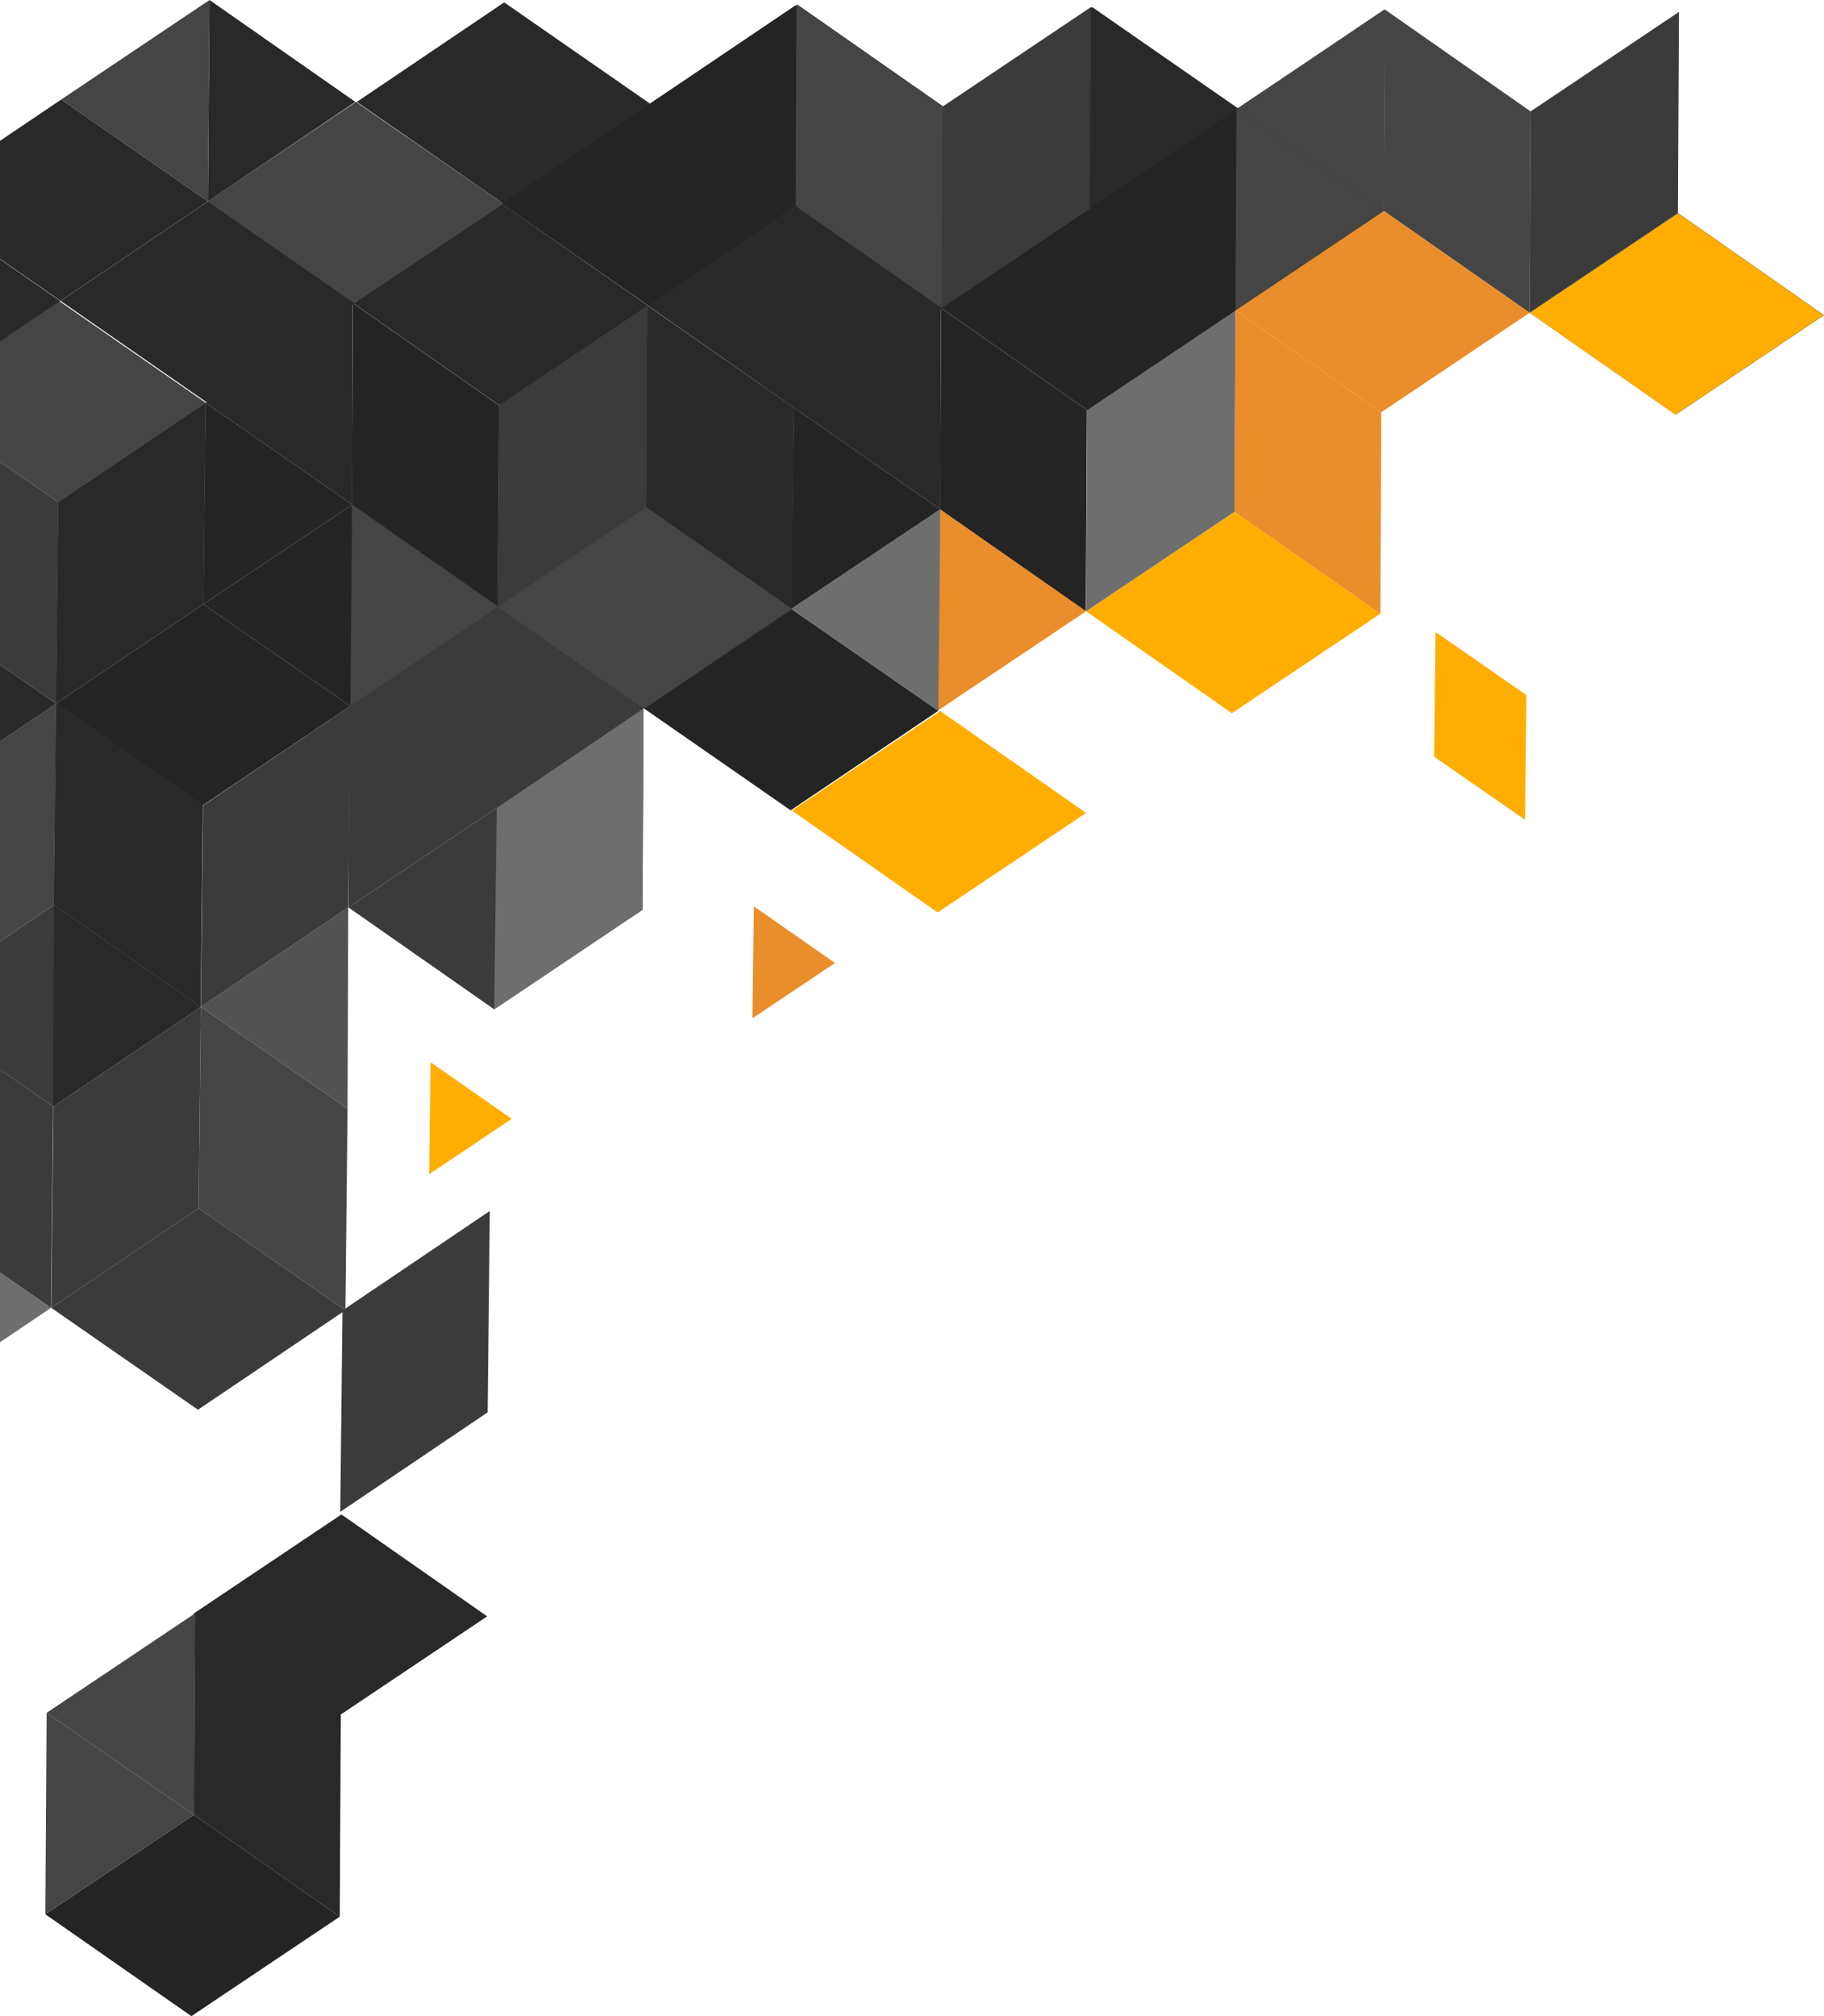 <?xml version="1.0" encoding="UTF-8"?>
<svg id="Layer_2" data-name="Layer 2" xmlns="http://www.w3.org/2000/svg" viewBox="0 0 343.85 380.05">
  <defs>
    <style>
      .cls-1 {
        fill: #525252;
      }

      .cls-2 {
        fill: #6e6e6e;
      }

      .cls-3 {
        fill: #1c1c1c;
      }

      .cls-4 {
        fill: #3b3b3b;
      }

      .cls-5 {
        isolation: isolate;
      }

      .cls-6 {
        fill: #ea8d2b;
      }

      .cls-7 {
        fill: #454545;
      }

      .cls-8 {
        fill: #292929;
      }

      .cls-9 {
        fill: #ffad00;
      }

      .cls-10 {
        fill: #242424;
      }
    </style>
  </defs>
  <g id="OBJECTS">
    <g class="cls-5">
      <polygon class="cls-8" points="178.12 20.1 205.91 1.35 233.57 20.55 205.78 39.31 178.12 20.1"/>
    </g>
    <polygon class="cls-10" points="204.7 115.23 204.9 77.27 177.41 58.06 177.22 96.03 204.7 115.23"/>
    <g class="cls-5">
      <polygon class="cls-8" points="232.91 58.51 205.43 39.31 177.46 58.06 204.94 77.27 232.91 58.51"/>
    </g>
    <polygon class="cls-9" points="260.23 115.68 232.71 96.48 204.74 115.23 232.22 134.44 260.23 115.68"/>
    <polygon class="cls-6" points="204.74 115.23 177.22 96.03 176.73 133.99 204.74 115.23"/>
    <polygon class="cls-6" points="141.84 191.95 157.41 181.53 142.11 170.85 141.84 191.95"/>
    <polygon class="cls-9" points="96.47 210.91 81.17 200.24 80.9 221.34 96.47 210.91"/>
    <polygon class="cls-6" points="260.23 115.68 260.39 77.72 232.91 58.51 232.71 96.48 260.23 115.68"/>
    <polygon class="cls-2" points="232.71 96.48 232.91 58.51 204.94 77.27 204.74 115.23 232.71 96.48"/>
    <g class="cls-5">
      <polygon class="cls-7" points="343.85 59.41 316.37 40.2 288.4 58.96 315.88 78.17 343.85 59.41"/>
    </g>
    <g class="cls-5">
      <polygon class="cls-8" points="149.6 76.82 177.39 58.06 177.26 96.03 149.6 76.82"/>
    </g>
    <polygon class="cls-10" points="121.39 133.54 149.18 114.78 176.89 133.99 149.05 152.75 121.39 133.54"/>
    <polygon class="cls-8" points="121.39 133.54 121.81 95.58 149.6 76.82 149.18 114.78 121.39 133.54"/>
    <polygon class="cls-8" points="121.81 95.58 149.6 76.82 149.18 114.78 121.81 95.58"/>
    <polygon class="cls-10" points="149.18 114.78 149.6 76.82 177.26 96.03 149.18 114.78"/>
    <polygon class="cls-2" points="149.18 114.78 177.26 96.03 176.89 133.99 149.18 114.78"/>
    <g class="cls-5">
      <polygon class="cls-4" points="64.14 284.99 64.56 247.03 92.34 228.27 91.93 266.23 64.14 284.99"/>
    </g>
    <g class="cls-5">
      <polygon class="cls-7" points="94.19 76.37 121.98 57.61 149.64 76.82 121.85 95.58 94.19 76.37"/>
    </g>
    <g class="cls-5">
      <polygon class="cls-8" points="65.98 133.09 93.77 114.33 121.43 133.54 93.65 152.3 65.98 133.09"/>
      <polygon class="cls-7" points="65.98 133.09 66.4 95.13 94.19 76.37 93.77 114.33 65.98 133.09"/>
      <polygon class="cls-4" points="93.77 114.33 94.19 76.37 121.85 95.58 121.43 133.54 93.77 114.33"/>
    </g>
    <polygon class="cls-9" points="270.35 142.64 270.61 119.13 287.74 131.02 287.49 154.53 270.35 142.64"/>
    <g class="cls-5">
      <polygon class="cls-8" points="122.18 57.62 94.39 76.37 66.73 57.17 94.52 38.41 122.18 57.62"/>
    </g>
    <g>
      <g class="cls-5">
        <polygon class="cls-8" points="150.06 38.86 122.27 57.62 94.61 38.41 122.4 19.65 150.06 38.86"/>
      </g>
      <g class="cls-5">
        <polygon class="cls-8" points="177.85 20.1 150.06 38.86 150.36 .9 177.85 20.1"/>
        <polygon class="cls-7" points="150.36 .9 150.06 38.86 122.4 19.65 150.36 .9"/>
      </g>
    </g>
    <g class="cls-5">
      <polygon class="cls-7" points="205.78 39.31 177.68 58.07 150.02 38.86 177.98 20.1 205.78 39.31"/>
    </g>
    <polygon class="cls-8" points="177.74 58.07 149.95 76.82 122.29 57.62 150.08 38.86 177.74 58.07"/>
    <polygon class="cls-9" points="288.35 58.96 315.83 78.17 343.8 59.41 316.31 40.2 288.35 58.96"/>
    <polygon class="cls-9" points="149.28 152.79 176.77 172 204.74 153.24 177.25 134.04 149.28 152.79"/>
    <g class="cls-5">
      <polygon class="cls-7" points="261.06 1.79 260.86 39.76 288.35 58.96 288.54 21 261.06 1.79"/>
      <polygon class="cls-4" points="288.54 21 288.35 58.96 316.31 40.2 316.51 2.24 288.54 21"/>
    </g>
    <g class="cls-5">
      <polygon class="cls-10" points="260.96 39.76 233.17 58.51 205.51 39.31 233.3 20.55 260.96 39.76"/>
      <polygon class="cls-10" points="233.17 58.51 205.51 39.31 233.3 20.55 233.17 58.51"/>
      <polygon class="cls-10" points="260.86 39.76 233.2 20.55 260.99 1.79 260.86 39.76"/>
    </g>
    <g class="cls-5">
      <polygon class="cls-8" points="67.26 19.21 95.05 .45 122.71 19.66 94.92 38.41 67.26 19.21"/>
    </g>
    <polygon class="cls-10" points="93.84 114.33 94.04 76.37 66.56 57.17 66.36 95.13 93.84 114.33"/>
    <g class="cls-5">
      <polygon class="cls-4" points="121.13 171.5 93.65 152.3 65.68 171.05 93.16 190.26 121.13 171.5"/>
      <polygon class="cls-2" points="121.13 171.5 93.65 152.3 93.16 190.26 121.13 171.5"/>
      <polygon class="cls-4" points="121.13 171.5 121.32 133.54 93.84 114.33 93.65 152.3 121.13 171.5"/>
      <polygon class="cls-2" points="121.13 171.5 121.32 133.54 93.65 152.3 121.13 171.5"/>
      <polygon class="cls-4" points="93.65 152.3 93.84 114.33 65.87 133.09 65.68 171.05 93.65 152.3"/>
    </g>
    <g class="cls-5">
      <polygon class="cls-8" points="122.05 57.61 94.57 38.41 66.6 57.17 94.08 76.37 122.05 57.61"/>
    </g>
    <g class="cls-5">
      <polygon class="cls-7" points="149.37 114.78 121.85 95.58 93.88 114.33 121.37 133.54 149.37 114.78"/>
      <polygon class="cls-7" points="93.88 114.33 66.36 95.13 65.87 133.09 93.88 114.33"/>
      <polygon class="cls-8" points="149.37 114.78 149.53 76.82 122.05 57.61 121.85 95.58 149.37 114.78"/>
      <polygon class="cls-4" points="121.85 95.58 122.05 57.61 94.08 76.37 93.88 114.33 121.85 95.58"/>
    </g>
    <g class="cls-5">
      <polygon class="cls-8" points="177.58 58.06 150.1 38.86 122.13 57.62 149.61 76.82 177.58 58.06"/>
    </g>
    <g class="cls-5">
      <polygon class="cls-8" points="91.84 304.69 64.36 285.48 36.39 304.24 63.87 323.44 91.84 304.69"/>
    </g>
    <g class="cls-5">
      <polygon class="cls-10" points="64.05 361.3 36.57 342.09 8.55 360.85 36.08 380.05 64.05 361.3"/>
      <polygon class="cls-8" points="64.05 361.3 64.24 323.33 36.76 304.13 36.57 342.09 64.05 361.3"/>
      <polygon class="cls-8" points="64.24 323.33 36.76 304.13 36.57 342.09 64.24 323.33"/>
      <polygon class="cls-7" points="36.57 342.09 36.76 304.13 8.79 322.88 36.57 342.09"/>
      <polygon class="cls-7" points="36.57 342.09 8.79 322.88 8.55 360.85 36.57 342.09"/>
    </g>
    <g class="cls-5">
      <polygon class="cls-7" points="232.99 58.51 205.51 39.31 177.54 58.06 205.02 77.27 232.99 58.51"/>
    </g>
    <g class="cls-5">
      <polygon class="cls-1" points="37.86 189.81 65.65 171.05 65.52 209.02 37.86 189.81"/>
      <polygon class="cls-4" points="37.86 189.81 38.28 151.85 66.03 133.09 65.65 171.05 37.86 189.81"/>
    </g>
    <g class="cls-5">
      <polygon class="cls-4" points="9.66 246.53 37.44 227.77 65.11 246.98 37.32 265.74 9.66 246.53"/>
      <polygon class="cls-4" points="9.66 246.53 10.07 208.57 37.86 189.81 37.44 227.77 9.66 246.53"/>
      <polygon class="cls-7" points="37.44 227.77 37.86 189.81 65.52 209.02 65.11 246.98 37.44 227.77"/>
    </g>
    <g>
      <g class="cls-5">
        <polygon class="cls-8" points="38.74 75.92 66.53 57.17 66.4 95.13 38.74 75.92"/>
      </g>
      <g class="cls-5">
        <polygon class="cls-10" points="10.53 132.64 38.32 113.89 66.03 133.09 38.2 151.85 10.53 132.64"/>
        <polygon class="cls-8" points="10.53 132.64 10.95 94.68 38.74 75.92 38.32 113.89 10.53 132.64"/>
        <polygon class="cls-8" points="10.95 94.68 38.74 75.92 38.32 113.89 10.95 94.68"/>
        <polygon class="cls-10" points="38.32 113.89 38.74 75.92 66.4 95.13 38.32 113.89"/>
        <polygon class="cls-10" points="38.32 113.89 66.4 95.13 66.03 133.09 38.32 113.89"/>
      </g>
    </g>
    <g class="cls-5">
      <polygon class="cls-4" points="0 201.6 10.03 208.57 37.82 189.81 10.16 170.61 0 177.46 0 201.6"/>
      <polygon class="cls-8" points="10.16 170.61 37.82 189.81 10.03 208.57 10.16 170.61"/>
      <polygon class="cls-7" points="0 177.46 10.16 170.61 10.58 132.64 0 139.78 0 177.46"/>
      <polygon class="cls-3" points="10.16 170.61 10.58 132.64 38.24 151.85 10.16 170.61"/>
      <polygon class="cls-8" points="10.16 170.61 10.58 132.64 38.24 151.85 37.82 189.81 10.16 170.61"/>
    </g>
    <g class="cls-5">
      <polygon class="cls-2" points="0 253.02 9.61 246.53 0 239.86 0 253.02"/>
      <polygon class="cls-4" points="0 239.86 9.61 246.53 10.03 208.57 0 201.6 0 239.86"/>
    </g>
    <g class="cls-5">
      <polygon class="cls-7" points="0 87.05 11 94.68 38.78 75.92 11.12 56.72 0 64.23 0 87.05"/>
    </g>
    <g class="cls-5">
      <polygon class="cls-8" points="0 139.78 10.58 132.64 0 125.3 0 139.78"/>
      <polygon class="cls-4" points="0 125.3 10.58 132.64 11 94.68 0 87.05 0 125.3"/>
    </g>
    <g class="cls-5">
      <polygon class="cls-8" points="0 64.36 11.32 56.72 0 48.86 0 64.36"/>
    </g>
    <g>
      <g class="cls-5">
        <polygon class="cls-8" points="0 48.8 11.41 56.72 39.2 37.96 11.54 18.76 0 26.55 0 48.8"/>
      </g>
      <g class="cls-5">
        <polygon class="cls-8" points="66.99 19.21 39.2 37.96 39.5 0 66.99 19.21"/>
        <polygon class="cls-7" points="39.5 0 39.2 37.96 11.54 18.76 39.5 0"/>
      </g>
    </g>
    <g class="cls-5">
      <polygon class="cls-7" points="94.92 38.41 66.82 57.17 39.16 37.96 67.12 19.21 94.92 38.41"/>
    </g>
    <polygon class="cls-8" points="66.89 57.17 39.1 75.93 11.43 56.72 39.22 37.96 66.89 57.17"/>
    <g>
      <polygon class="cls-6" points="232.9 58.51 260.38 77.72 288.35 58.96 260.86 39.76 232.9 58.51"/>
      <g class="cls-5">
        <polygon class="cls-8" points="205.61 1.34 205.41 39.31 232.9 58.51 233.09 20.55 205.61 1.34"/>
        <polygon class="cls-10" points="205.41 39.31 232.9 58.51 233.09 20.55 205.41 39.31"/>
        <polygon class="cls-7" points="233.09 20.55 232.9 58.51 260.86 39.76 233.09 20.55"/>
        <polygon class="cls-7" points="233.09 20.55 260.86 39.76 261.11 1.79 233.09 20.55"/>
      </g>
    </g>
    <polygon class="cls-10" points="177.49 58.06 204.97 77.27 232.94 58.51 205.46 39.31 177.49 58.06"/>
    <g class="cls-5">
      <polygon class="cls-7" points="150.2 .89 150.01 38.86 177.49 58.06 177.68 20.1 150.2 .89"/>
      <polygon class="cls-4" points="177.68 20.1 177.49 58.06 205.46 39.31 205.65 1.34 177.68 20.1"/>
    </g>
    <g class="cls-5">
      <polygon class="cls-10" points="150.1 38.86 122.31 57.62 94.65 38.41 122.44 19.65 150.1 38.86"/>
      <polygon class="cls-10" points="122.31 57.62 94.65 38.41 122.44 19.65 122.31 57.62"/>
      <polygon class="cls-10" points="150 38.86 122.34 19.65 150.13 .89 150 38.86"/>
    </g>
  </g>
</svg>